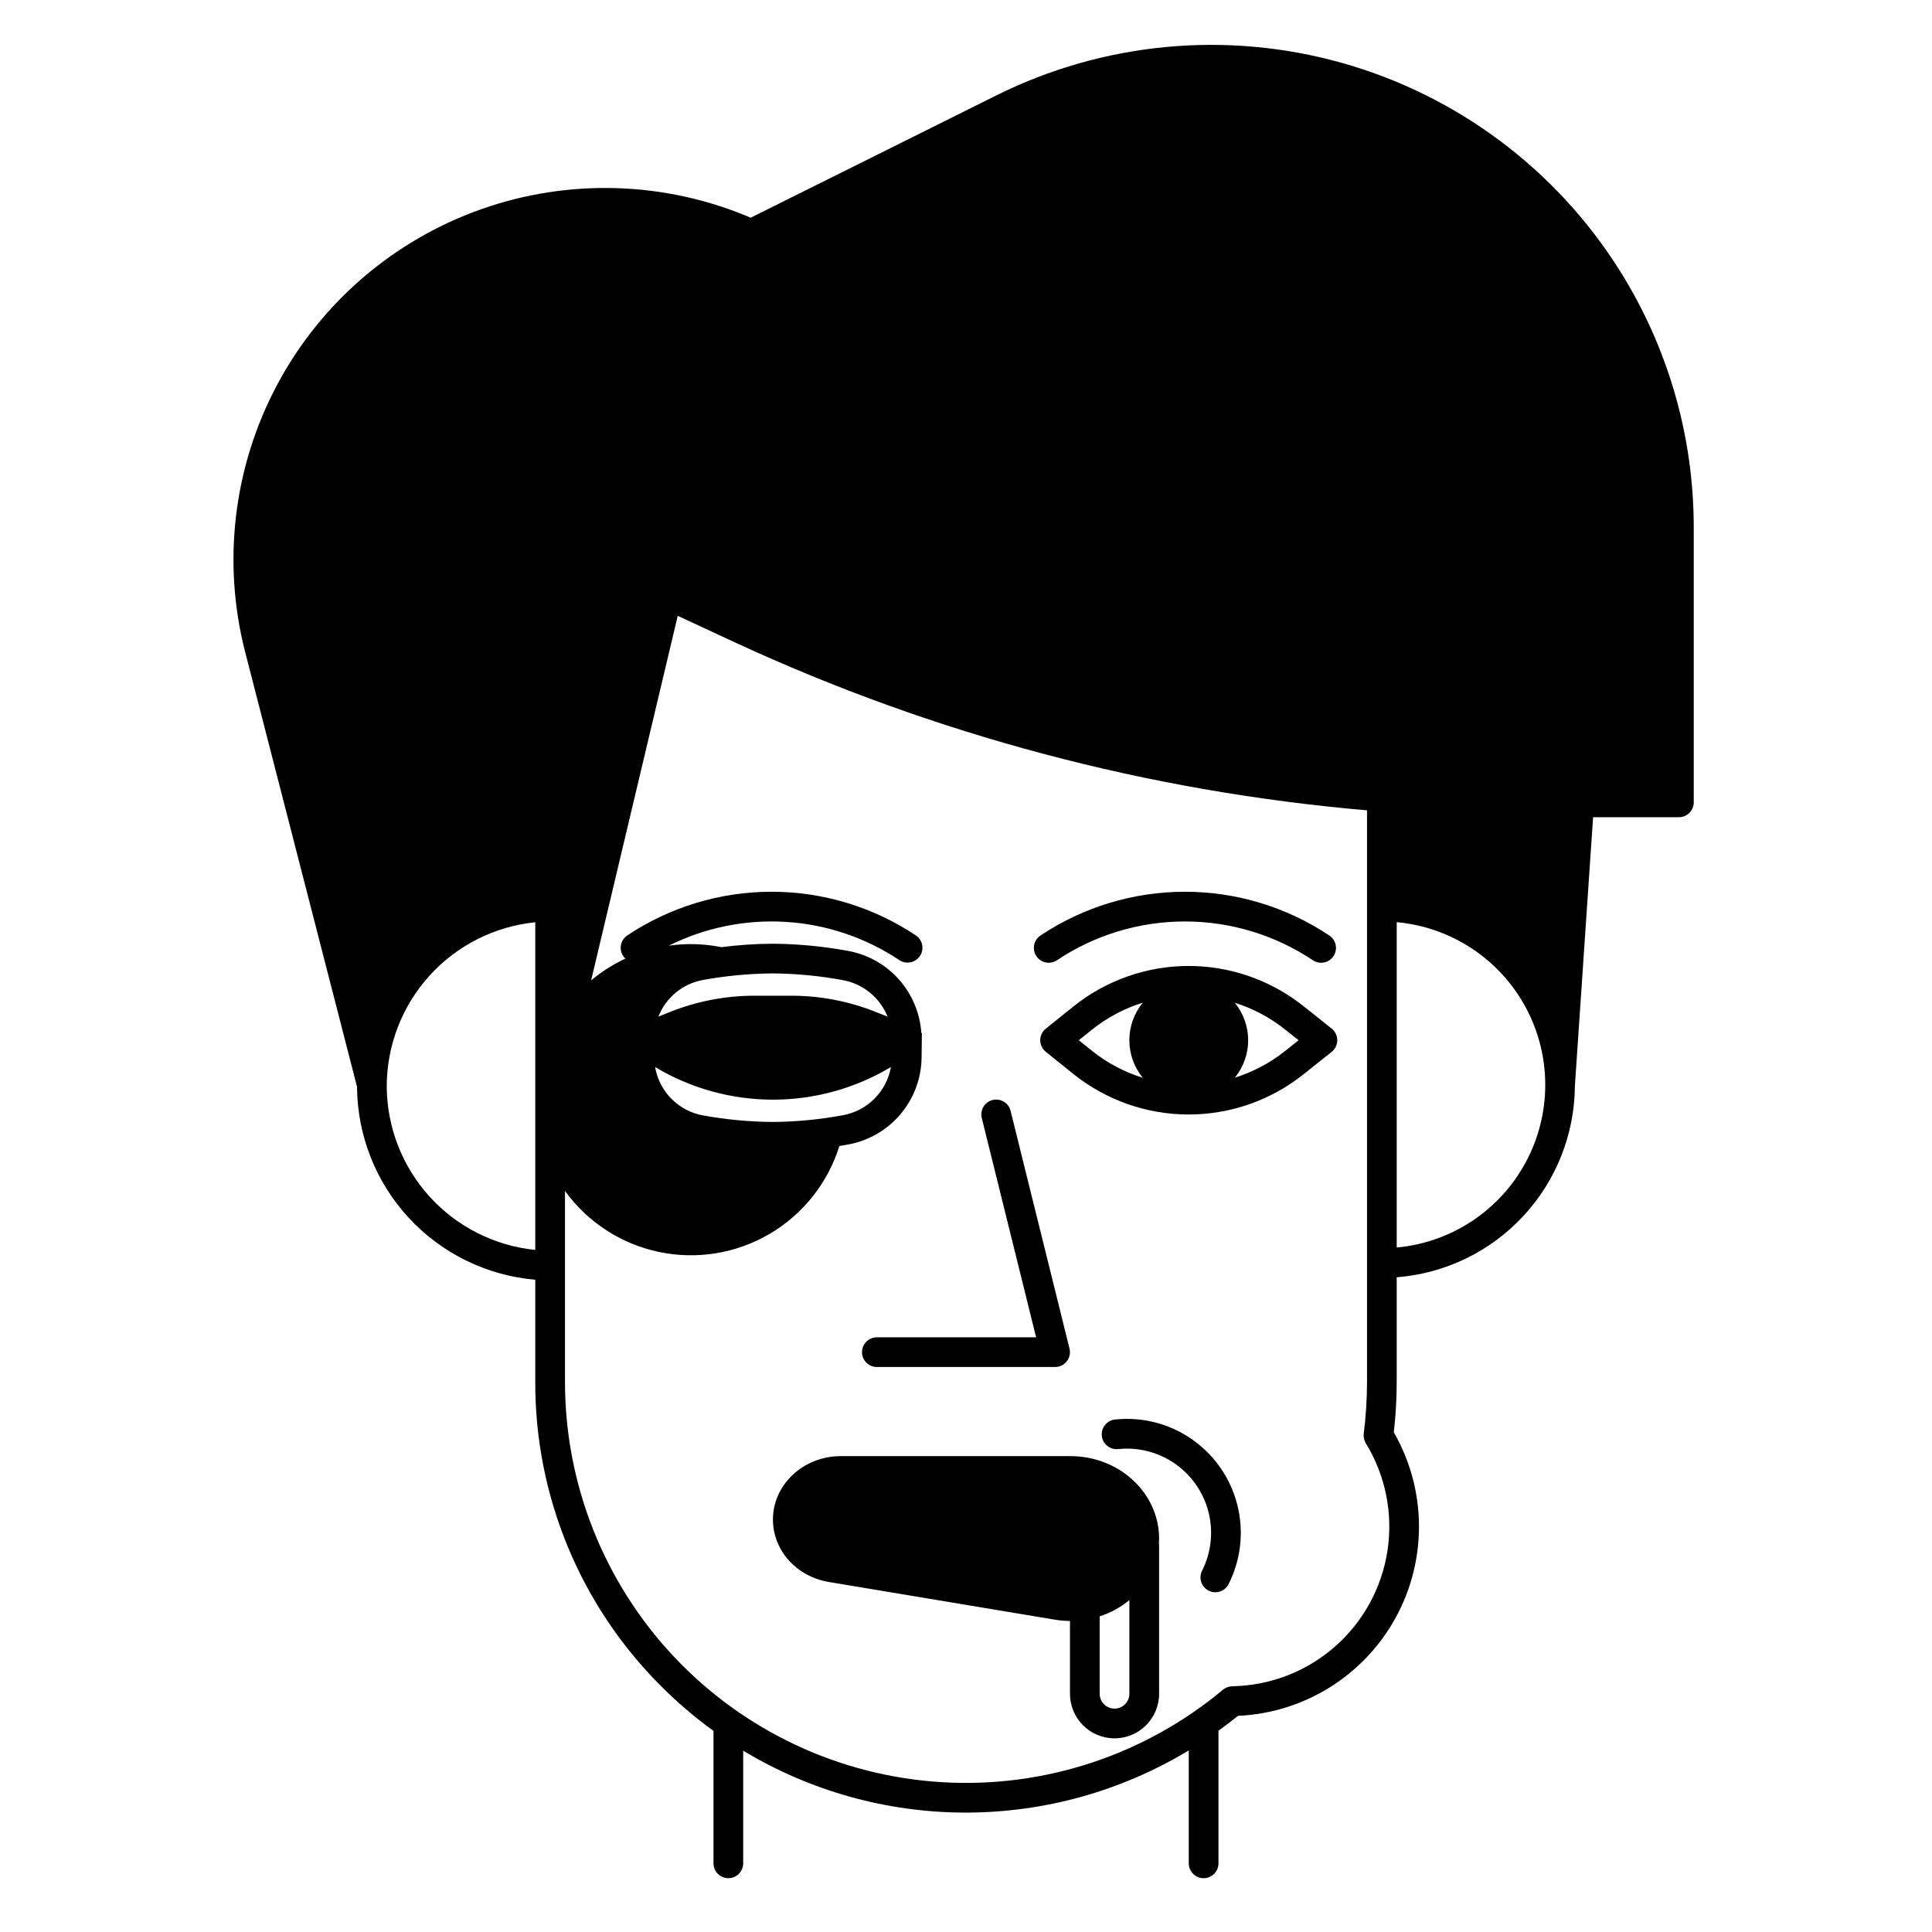 <?xml version="1.0" encoding="UTF-8"?>
<!-- Uploaded to: ICON Repo, www.svgrepo.com, Generator: ICON Repo Mixer Tools -->
<svg fill="#000000" width="800px" height="800px" version="1.1" viewBox="144 144 512 512" xmlns="http://www.w3.org/2000/svg">
 <g>
  <path d="m376.38 506.27h47.23c1.211 0 2.356-0.555 3.102-1.508s1.012-2.199 0.719-3.375l-15.609-62.977h0.004c-0.246-1.02-0.887-1.898-1.785-2.441-0.895-0.543-1.973-0.707-2.988-0.457-1.02 0.254-1.895 0.898-2.434 1.801-0.535 0.898-0.695 1.977-0.434 2.992l14.398 58.094h-42.203c-2.176 0-3.938 1.762-3.938 3.938 0 2.172 1.762 3.934 3.938 3.934z"/>
  <path d="m573.32 215.82c-16.863-26.891-43.125-46.543-73.676-55.145-30.555-8.598-63.215-5.527-91.625 8.621l-65.074 32.395c-22.66-9.652-48.117-10.465-71.348-2.273-23.23 8.195-42.547 24.797-54.141 46.531-11.59 21.734-14.617 47.023-8.477 70.879l29.637 115.18c0.078 12.879 4.969 25.262 13.707 34.723 8.738 9.457 20.695 15.312 33.527 16.41v27.07c-0.082 30.289 11.953 59.352 33.426 80.715 4.285 4.285 8.902 8.223 13.805 11.781v35.094c0 2.172 1.762 3.938 3.938 3.938 2.172 0 3.934-1.766 3.934-3.938v-29.852c17.824 10.746 38.242 16.418 59.051 16.406 20.812-0.016 41.223-5.715 59.031-16.484v29.934c0 2.172 1.762 3.934 3.938 3.934 2.172 0 3.934-1.762 3.934-3.934v-35.148c1.754-1.27 3.488-2.574 5.176-3.945 17.5-0.777 33.328-10.621 41.762-25.973s8.254-33.988-0.477-49.176c0.512-4.434 0.77-8.891 0.773-13.352v-27.719c12.805-1 24.766-6.777 33.512-16.184s13.641-21.754 13.711-34.598l4.82-71.145 22.738 0.004c1.047 0 2.047-0.418 2.785-1.156 0.738-0.738 1.152-1.738 1.152-2.781v-72.883c0.008-24.031-6.766-47.574-19.539-67.93zm-326.83 216.01c0.031-10.824 4.07-21.254 11.34-29.273 7.269-8.02 17.254-13.059 28.023-14.148v86.832c-10.77-1.086-20.754-6.125-28.023-14.141-7.269-8.02-11.309-18.445-11.34-29.27zm102.27 9.5c-6.172-0.047-12.328-0.625-18.398-1.723-3.188-0.562-6.125-2.098-8.406-4.394-2.281-2.297-3.801-5.242-4.344-8.434 9.422 5.648 20.203 8.637 31.188 8.645 10.988 0.008 21.773-2.961 31.207-8.594l0.109-0.066v-0.004c-0.566 3.172-2.082 6.094-4.352 8.375-2.269 2.285-5.184 3.82-8.348 4.406-6.156 1.145-12.398 1.742-18.656 1.789zm27.344-29.145v-0.004c-7.152-2.852-14.781-4.316-22.48-4.309h-9.594c-7.769-0.008-15.461 1.48-22.664 4.383l-2.879 1.156c1.996-5.086 6.492-8.766 11.871-9.723 6.074-1.098 12.23-1.676 18.398-1.723 6.258 0.047 12.5 0.645 18.652 1.789 5.332 0.988 9.789 4.637 11.809 9.668zm94.457 178.7-0.004-0.004c-0.898 0.016-1.766 0.34-2.457 0.914-20.793 17.359-47.426 26.125-74.465 24.504-27.035-1.621-52.43-13.504-71-33.223-18.57-19.715-28.91-45.777-28.906-72.863v-50.594c6.008 8.301 14.898 14.066 24.93 16.168s20.488 0.387 29.324-4.809c8.836-5.191 15.418-13.492 18.465-23.277 0.805-0.133 1.605-0.27 2.398-0.414 5.402-0.996 10.289-3.844 13.824-8.047 3.539-4.203 5.504-9.508 5.559-15l0.078-6.477h-0.145c-0.344-5.258-2.43-10.25-5.93-14.188-3.5-3.941-8.211-6.602-13.391-7.559-6.625-1.23-13.344-1.871-20.082-1.918-4.547 0.023-9.09 0.328-13.598 0.91-4.59-0.93-9.305-1.062-13.938-0.387 9.625-4.805 20.344-6.981 31.078-6.309 10.734 0.676 21.102 4.172 30.047 10.137 1.809 1.191 4.242 0.699 5.441-1.102 1.203-1.801 0.723-4.238-1.074-5.449-11.324-7.547-24.629-11.574-38.238-11.574-13.609 0-26.914 4.027-38.238 11.574-1.809 1.207-2.297 3.652-1.09 5.461 0.168 0.246 0.367 0.477 0.59 0.68-3.269 1.523-6.324 3.465-9.09 5.781l22.957-96.617 15.266 7.09c52.797 24.426 109.44 39.465 167.4 44.453v151.46c-0.004 4.586-0.293 9.164-0.871 13.715-0.113 0.887 0.078 1.789 0.547 2.551 5.219 8.523 7.254 18.617 5.742 28.496s-6.469 18.902-14 25.477c-7.527 6.57-17.141 10.266-27.133 10.43zm43.586-116.28v-86.219c14.473 1.316 27.316 9.809 34.199 22.609 6.883 12.797 6.883 28.199 0 41-6.883 12.797-19.727 21.289-34.199 22.609z"/>
  <path d="m427.7 529.89h-60.887c-9.91 0-17.977 7.539-17.977 16.809 0 8.156 6.234 15.117 14.82 16.547l59.902 9.984c1.32 0.219 2.656 0.332 3.996 0.344v19.293c0 6.519 5.285 11.809 11.809 11.809 6.519 0 11.809-5.289 11.809-11.809v-39.359c-0.008-0.156-0.023-0.309-0.047-0.461 0.027-0.438 0.047-0.875 0.047-1.312 0-12.047-10.531-21.844-23.473-21.844zm11.664 66.914c-2.176 0-3.938-1.766-3.938-3.938v-20.516c2.875-0.926 5.543-2.387 7.871-4.309v24.824c0 1.043-0.414 2.043-1.152 2.781s-1.738 1.156-2.781 1.156z"/>
  <path d="m489.41 410.62c-8.672-6.906-19.438-10.652-30.523-10.629-11.082 0.027-21.828 3.824-30.469 10.77l-7.273 5.844c-0.93 0.746-1.469 1.875-1.469 3.066 0 1.195 0.539 2.324 1.469 3.07l7.273 5.844c8.641 6.945 19.387 10.742 30.473 10.77 11.082 0.023 21.848-3.727 30.52-10.629l7.5-5.973c0.938-0.75 1.484-1.883 1.484-3.082 0-1.195-0.547-2.332-1.484-3.078zm-59.516 9.055 3.453-2.777c4.012-3.215 8.59-5.648 13.5-7.176-2.301 2.809-3.559 6.324-3.559 9.953 0 3.625 1.258 7.144 3.559 9.949-4.91-1.523-9.488-3.957-13.5-7.176zm54.613 2.894h-0.004c-3.949 3.137-8.445 5.516-13.258 7.023 2.285-2.801 3.531-6.305 3.531-9.918 0-3.613-1.246-7.117-3.531-9.918 4.812 1.504 9.309 3.887 13.258 7.023l3.637 2.894z"/>
  <path d="m424.14 398.45c10.031-6.688 21.816-10.254 33.875-10.254 12.055 0 23.84 3.566 33.871 10.254 0.867 0.594 1.938 0.816 2.973 0.617 1.031-0.199 1.941-0.805 2.527-1.68 0.582-0.875 0.793-1.949 0.578-2.981-0.211-1.031-0.828-1.934-1.715-2.508-11.32-7.547-24.625-11.574-38.234-11.574s-26.914 4.027-38.238 11.574c-0.883 0.574-1.504 1.477-1.715 2.508-0.215 1.031-0.004 2.106 0.578 2.981 0.586 0.875 1.496 1.48 2.527 1.68 1.035 0.199 2.106-0.023 2.973-0.617z"/>
  <path d="m461.63 526.75c-6.207-5.055-14.18-7.414-22.137-6.559-1.039 0.109-1.992 0.625-2.648 1.438s-0.965 1.852-0.855 2.891c0.227 2.16 2.164 3.727 4.328 3.5 5.336-0.559 10.699 0.824 15.098 3.894 4.402 3.074 7.547 7.633 8.859 12.836s0.707 10.707-1.711 15.5c-0.98 1.938-0.203 4.309 1.738 5.289 1.938 0.98 4.305 0.203 5.289-1.738 3.106-6.152 4.008-13.188 2.562-19.93-1.445-6.742-5.16-12.785-10.516-17.121z"/>
 </g>
</svg>